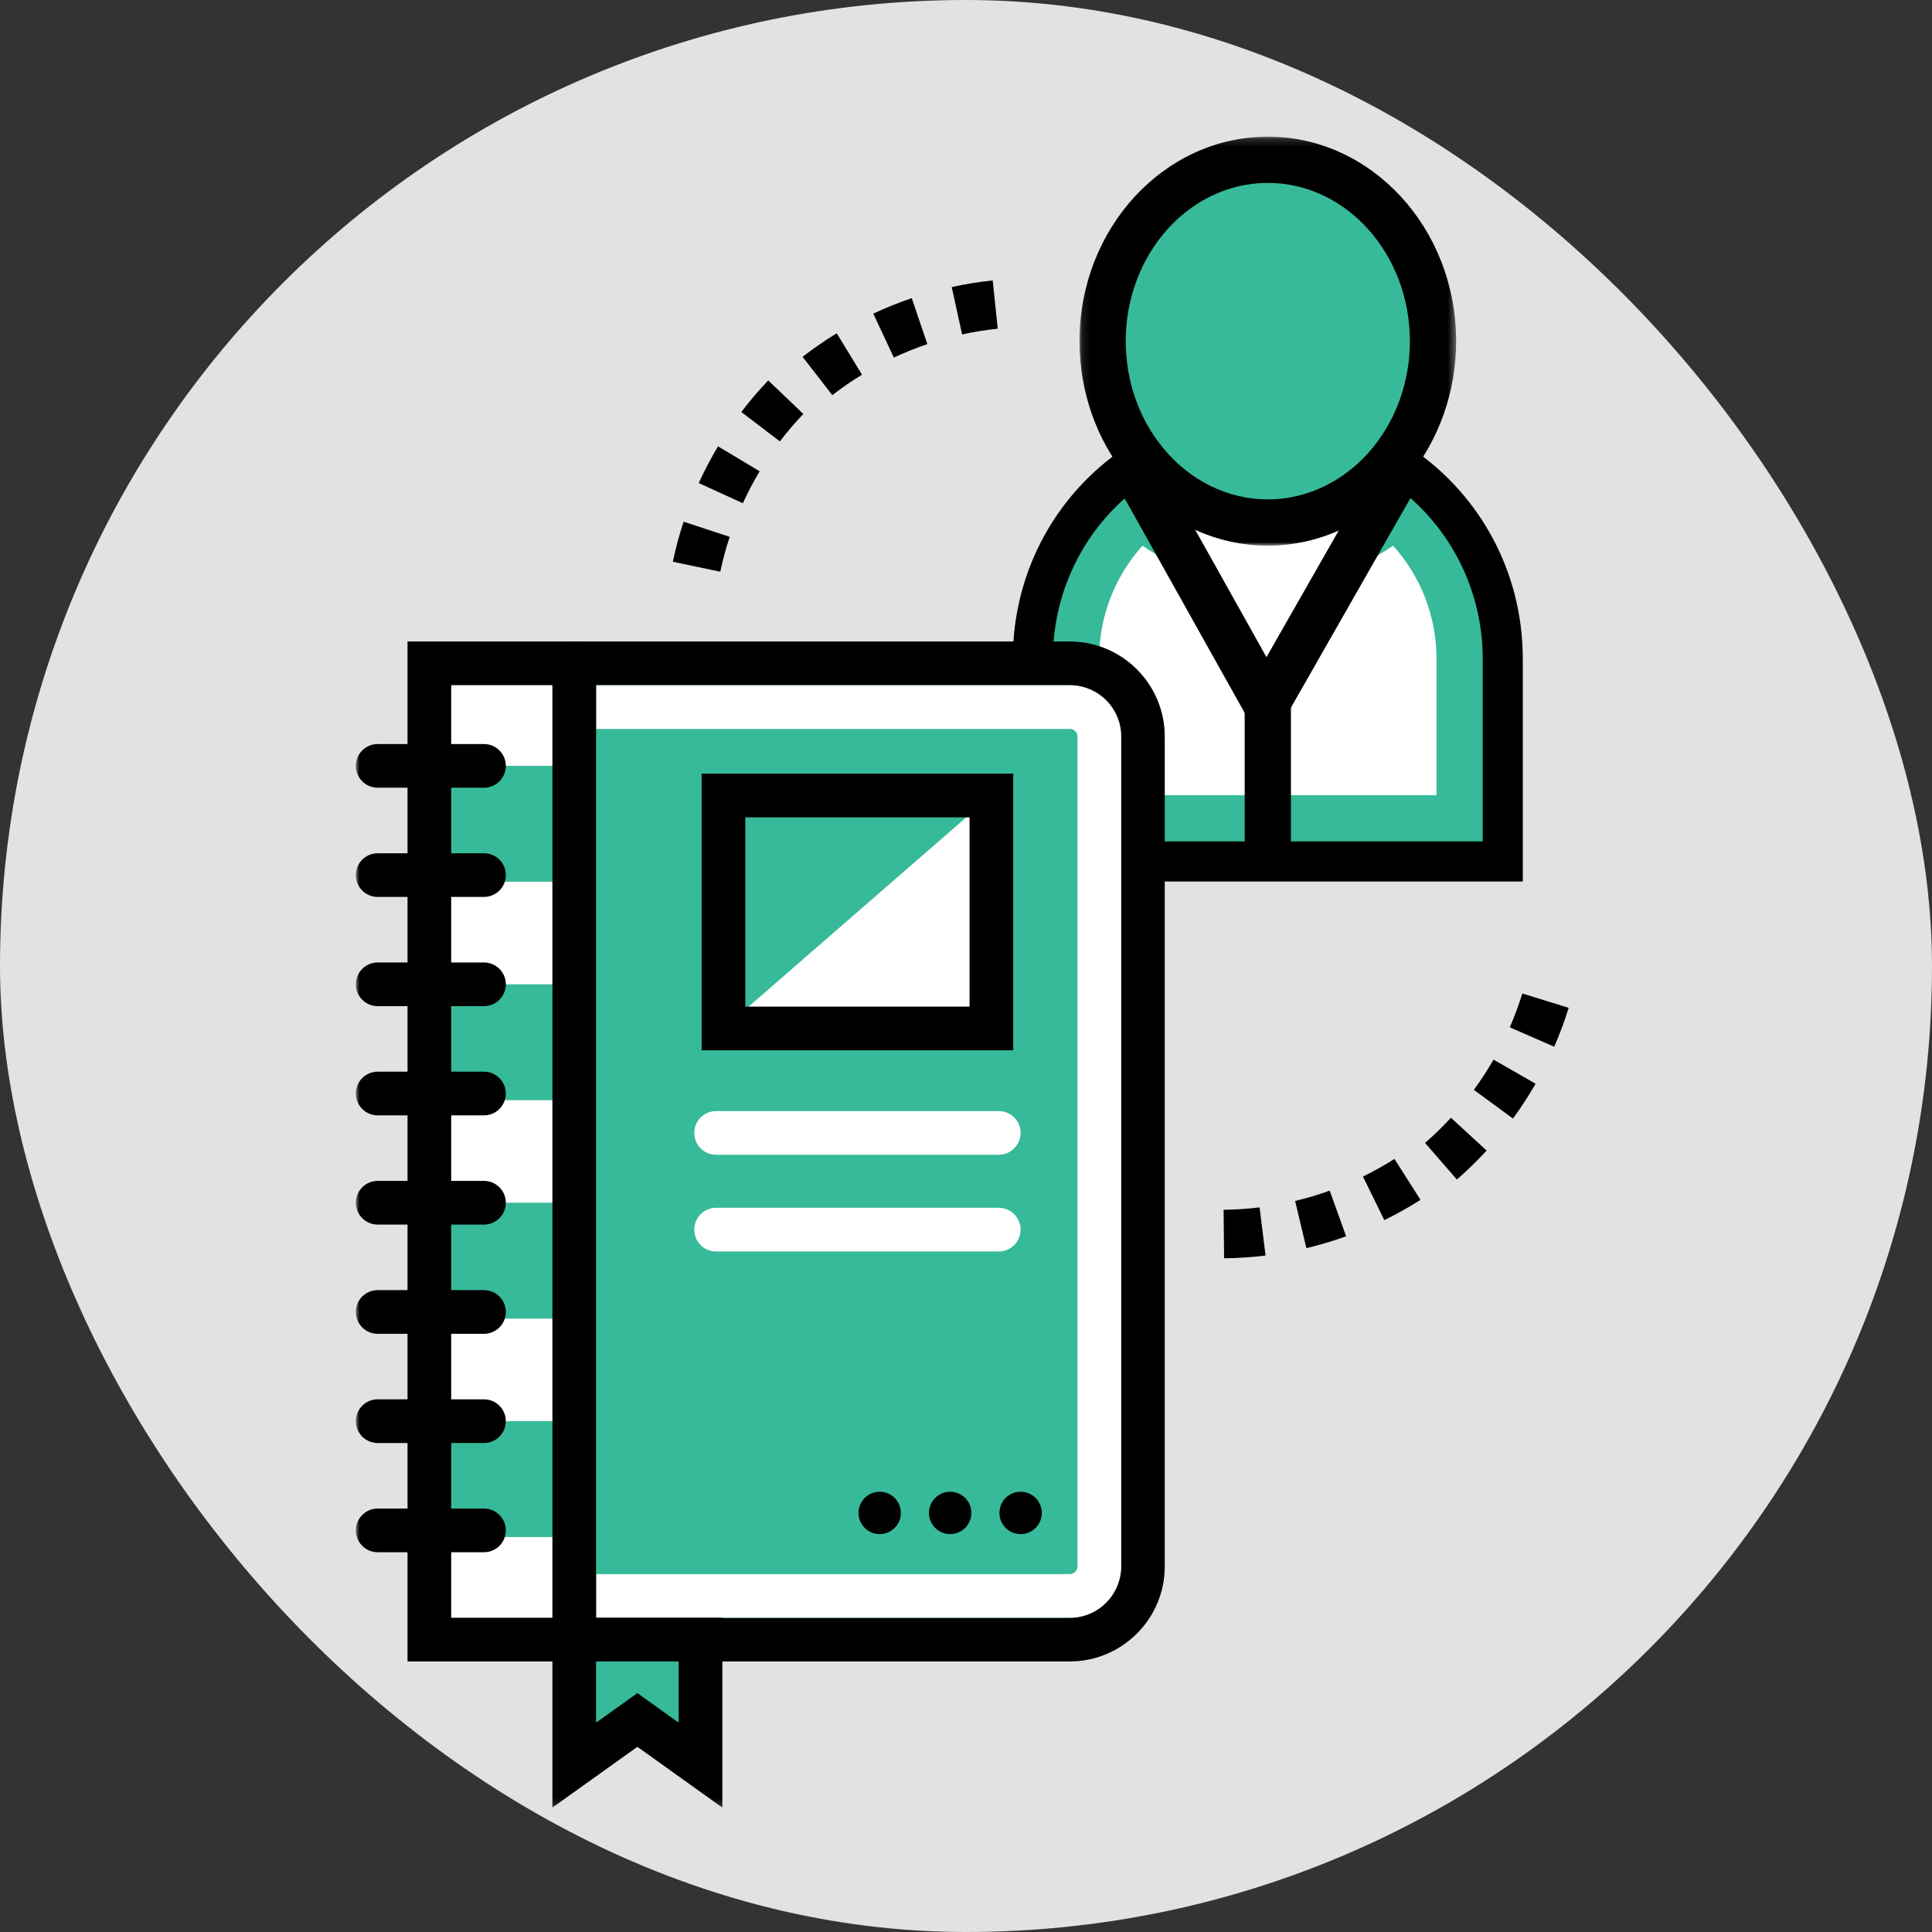 <?xml version="1.0" encoding="UTF-8"?>
<svg width="259px" height="259px" viewBox="0 0 259 259" version="1.1" xmlns="http://www.w3.org/2000/svg" xmlns:xlink="http://www.w3.org/1999/xlink">
    <rect x="0" y="0" width="259" height="259" fill="#333333" stroke="none"/>
    <!-- Generator: Sketch 55.1 (78136) - https://sketchapp.com -->
    <title>Group 2</title>
    <desc>Created with Sketch.</desc>
    <defs>
        <polygon id="path-1" points="0.114 0.179 50.604 0.179 50.604 55.008 0.114 55.008"></polygon>
        <polygon id="path-3" points="0 224.821 162.59 224.821 162.59 0.821 0 0.821"></polygon>
    </defs>
    <g id="BTTV" stroke="none" stroke-width="1" fill="none" fill-rule="evenodd">
        <g id="Desktop/Features/Audit-Trail" transform="translate(-245, -2082)">
            <g id="Feat-3-Copy" transform="translate(-360, 1999)">
                <g id="Group-2" transform="translate(605, 83)">
                    <rect id="Rectangle" fill="#E2E1E3" x="0" y="0" width="259" height="259" rx="129.5"></rect>
                    <g id="Illustration/InductionTraining" transform="translate(4, 5)">
                        <g id="Group-53" transform="translate(43.704, 12.5)">
                            <path d="M153.338,70.807 L153.338,97.572 L91.176,97.572 L91.176,70.807 C91.176,59.704 96.997,49.951 105.782,44.474 C109.82,49.436 115.706,52.55 122.257,52.55 C128.787,52.55 134.672,49.436 138.732,44.474 C147.517,49.951 153.338,59.704 153.338,70.807" id="Fill-1" fill="#FFFFFF"></path>
                            <path d="M94.276,94.472 L150.238,94.472 L150.238,70.807 C150.238,61.956 146.155,53.813 139.199,48.553 C134.579,53.093 128.542,55.651 122.257,55.651 C115.954,55.651 109.915,53.096 105.311,48.556 C98.357,53.815 94.276,61.958 94.276,70.807 L94.276,94.472 Z M156.437,100.671 L88.077,100.671 L88.077,70.807 C88.077,58.943 94.083,48.115 104.143,41.843 L106.462,40.396 L108.187,42.516 C111.773,46.924 116.902,49.452 122.257,49.452 C127.593,49.452 132.724,46.922 136.333,42.511 L138.059,40.401 L140.371,41.843 C150.431,48.115 156.437,58.943 156.437,70.807 L156.437,100.671 Z" id="Fill-3" fill="#000000"></path>
                            <path d="M99.645,89.101 L144.869,89.101 L144.869,70.807 C144.869,65.157 142.771,59.758 139.042,55.65 C134.075,59.131 128.213,61.019 122.257,61.019 C116.29,61.019 110.423,59.131 105.466,55.655 C101.741,59.762 99.645,65.157 99.645,70.807 L99.645,89.101 Z M151.068,95.3 L93.446,95.3 L93.446,70.807 C93.446,62.52 96.994,54.653 103.178,49.223 L105.193,47.456 L107.233,49.192 C111.493,52.822 116.83,54.82 122.257,54.82 C127.67,54.82 133.005,52.819 137.278,49.19 L139.318,47.456 L141.329,49.222 C147.518,54.65 151.068,62.518 151.068,70.807 L151.068,95.3 Z" id="Fill-5" fill="#37BA99"></path>
                            <path d="M140.212,45.465 L122.062,76.891 L104.233,45.509 C104.728,45.143 105.243,44.799 105.78,44.477 C109.818,49.439 115.703,52.554 122.255,52.554 C128.785,52.554 134.67,49.439 138.73,44.477 C139.246,44.799 139.739,45.122 140.212,45.465" id="Fill-7" fill="#FFFFFF"></path>
                            <path d="M122.026,83.2 L102.949,49.107 C102.113,47.612 102.645,45.724 104.14,44.889 C105.634,44.053 107.522,44.588 108.358,46.079 L122.077,70.598 L137.377,43.772 C138.224,42.286 140.119,41.77 141.605,42.615 C143.091,43.463 143.609,45.355 142.762,46.843 L122.026,83.2 Z" id="Fill-9" fill="#000000"></path>
                            <path d="M122.257,100.485 C120.545,100.485 119.157,99.097 119.157,97.385 L119.157,76.898 C119.157,75.187 120.545,73.799 122.257,73.799 C123.969,73.799 125.356,75.187 125.356,76.898 L125.356,97.385 C125.356,99.097 123.969,100.485 122.257,100.485" id="Fill-11" fill="#000000"></path>
                            <path d="M144.403,28.235 C144.403,34.486 142.254,40.157 138.732,44.474 C134.672,49.435 128.787,52.55 122.257,52.55 C115.706,52.55 109.82,49.435 105.782,44.474 C102.238,40.157 100.111,34.486 100.111,28.235 C100.111,14.789 110.014,3.92 122.257,3.92 C134.479,3.92 144.403,14.789 144.403,28.235" id="Fill-13" fill="#37BA99"></path>
                            <g id="Group-17" transform="translate(96.898, 0.642)">
                                <mask id="mask-2" fill="white">
                                    <use xlink:href="#path-1"></use>
                                </mask>
                                <g id="Clip-16"></g>
                                <path d="M25.359,6.378 C14.857,6.378 6.313,15.894 6.313,27.593 C6.313,32.895 8.077,37.963 11.279,41.863 C14.875,46.282 20.004,48.809 25.359,48.809 C30.695,48.809 35.826,46.279 39.436,41.869 C42.639,37.941 44.405,32.871 44.405,27.593 C44.405,15.894 35.861,6.378 25.359,6.378 M25.359,55.008 C18.131,55.008 11.249,51.647 6.481,45.787 C2.378,40.791 0.114,34.326 0.114,27.593 C0.114,12.477 11.44,0.179 25.359,0.179 C39.279,0.179 50.604,12.477 50.604,27.593 C50.604,34.296 48.343,40.759 44.235,45.791 C39.441,51.65 32.562,55.008 25.359,55.008" id="Fill-15" fill="#000000" mask="url(#mask-2)"></path>
                            </g>
                            <path d="M154.691,120.222 C155.336,118.743 155.903,117.216 156.376,115.686 L162.589,117.606 C162.047,119.367 161.394,121.121 160.654,122.819 L154.691,120.222 Z M149.876,128.603 C150.826,127.308 151.714,125.944 152.515,124.549 L158.156,127.787 C157.235,129.392 156.213,130.96 155.122,132.45 L149.876,128.603 Z M143.335,135.715 C144.55,134.659 145.717,133.524 146.805,132.342 L151.591,136.744 C150.342,138.104 148.998,139.41 147.601,140.624 L143.335,135.715 Z" id="Fill-18" fill="#000000"></path>
                            <path d="M135.013,140.227 C136.462,139.518 137.882,138.722 139.234,137.862 L142.726,143.349 C141.172,144.338 139.539,145.253 137.876,146.068 L135.013,140.227 Z M125.916,143.498 C127.478,143.126 129.038,142.661 130.553,142.116 L132.755,148.236 C131.014,148.863 129.22,149.396 127.425,149.825 L125.916,143.498 Z M116.328,144.682 C117.937,144.664 119.56,144.555 121.155,144.358 L121.953,150.812 C120.12,151.04 118.251,151.164 116.4,151.186 L116.328,144.682 Z" id="Fill-20" fill="#000000"></path>
                            <path d="M50.116,54.471 C49.611,56.002 49.188,57.575 48.858,59.143 L42.494,57.806 C42.871,56.002 43.358,54.196 43.938,52.436 L50.116,54.471 Z M54.135,45.678 C53.308,47.056 52.551,48.497 51.882,49.961 L45.966,47.258 C46.735,45.576 47.606,43.919 48.555,42.335 L54.135,45.678 Z M59.989,37.993 C58.877,39.157 57.82,40.394 56.846,41.672 L51.673,37.732 C52.791,36.261 54.008,34.837 55.287,33.5 L59.989,37.993 Z" id="Fill-22" fill="#000000"></path>
                            <path d="M67.857,32.729 C66.481,33.569 65.14,34.494 63.874,35.476 L59.89,30.335 C61.345,29.206 62.886,28.144 64.467,27.178 L67.857,32.729 Z M76.613,28.63 C75.092,29.145 73.581,29.753 72.124,30.435 L69.364,24.545 C71.04,23.76 72.777,23.063 74.525,22.469 L76.613,28.63 Z M86.051,26.564 C84.45,26.73 82.843,26.99 81.274,27.333 L79.882,20.98 C81.687,20.584 83.536,20.287 85.376,20.094 L86.051,26.564 Z" id="Fill-24" fill="#000000"></path>
                            <mask id="mask-4" fill="white">
                                <use xlink:href="#path-3"></use>
                            </mask>
                            <g id="Clip-27"></g>
                            <polygon id="Fill-26" fill="#FFFFFF" mask="url(#mask-4)" points="7.205 201.79 32.967 201.79 32.967 70.639 7.205 70.639"></polygon>
                            <path d="M29.278,202.303 L95.702,202.303 C101.122,202.303 105.514,197.91 105.514,192.492 L105.514,81.237 C105.514,75.818 101.122,71.425 95.702,71.425 L29.278,71.425 L29.278,202.303 Z" id="Fill-28" fill="#37BA99" mask="url(#mask-4)"></path>
                            <polygon id="Fill-29" fill="#37BA99" mask="url(#mask-4)" points="9.856 100.702 29.279 100.702 29.279 85.172 9.856 85.172"></polygon>
                            <polygon id="Fill-30" fill="#37BA99" mask="url(#mask-4)" points="9.856 129.985 29.279 129.985 29.279 114.455 9.856 114.455"></polygon>
                            <polygon id="Fill-31" fill="#37BA99" mask="url(#mask-4)" points="9.856 159.268 29.279 159.268 29.279 143.737 9.856 143.737"></polygon>
                            <polygon id="Fill-32" fill="#37BA99" mask="url(#mask-4)" points="9.856 188.551 29.279 188.551 29.279 173.02 9.856 173.02"></polygon>
                            <path d="M12.782,199.376 L95.702,199.376 C99.499,199.376 102.586,196.287 102.586,192.491 L102.586,81.237 C102.586,77.442 99.499,74.353 95.702,74.353 L12.782,74.353 L12.782,199.376 Z M95.702,205.231 L6.928,205.231 L6.928,68.498 L95.702,68.498 C102.727,68.498 108.441,74.212 108.441,81.237 L108.441,192.491 C108.441,199.516 102.727,205.231 95.702,205.231 L95.702,205.231 Z" id="Fill-33" fill="#000000" mask="url(#mask-4)"></path>
                            <path d="M95.708,74.364 L32.218,74.364 L32.218,80.219 L95.708,80.219 C96.271,80.219 96.739,80.664 96.739,81.226 L96.739,192.492 C96.739,193.055 96.271,193.523 95.708,193.523 L32.218,193.523 L32.218,199.378 L95.708,199.378 C99.503,199.378 102.594,196.287 102.594,192.492 L102.594,81.226 C102.594,77.431 99.503,74.364 95.708,74.364" id="Fill-34" fill="#FFFFFF" mask="url(#mask-4)"></path>
                            <path d="M73.066,185.319 C73.066,183.75 71.795,182.479 70.227,182.479 C68.658,182.479 67.387,183.75 67.387,185.319 C67.387,186.886 68.658,188.158 70.227,188.158 C71.795,188.158 73.066,186.886 73.066,185.319" id="Fill-35" fill="#000000" mask="url(#mask-4)"></path>
                            <path d="M82.512,185.319 C82.512,183.75 81.241,182.479 79.672,182.479 C78.104,182.479 76.833,183.75 76.833,185.319 C76.833,186.886 78.104,188.158 79.672,188.158 C81.241,188.158 82.512,186.886 82.512,185.319" id="Fill-36" fill="#000000" mask="url(#mask-4)"></path>
                            <path d="M91.957,185.319 C91.957,183.75 90.686,182.479 89.118,182.479 C87.549,182.479 86.278,183.75 86.278,185.319 C86.278,186.886 87.549,188.158 89.118,188.158 C90.686,188.158 91.957,186.886 91.957,185.319" id="Fill-37" fill="#000000" mask="url(#mask-4)"></path>
                            <polygon id="Fill-38" fill="#37BA99" mask="url(#mask-4)" points="29.278 202.303 29.278 219.128 37.741 213.075 46.205 219.128 46.205 202.303"></polygon>
                            <path d="M37.742,209.477 L43.277,213.435 L43.277,205.231 L32.206,205.231 L32.206,213.435 L37.742,209.477 Z M26.351,224.822 L26.351,199.376 L49.132,199.376 L49.132,224.822 L37.742,216.675 L26.351,224.822 Z" id="Fill-39" fill="#000000" mask="url(#mask-4)"></path>
                            <path d="M86.187,137.303 L48.293,137.303 C46.676,137.303 45.366,135.993 45.366,134.377 C45.366,132.759 46.676,131.449 48.293,131.449 L86.187,131.449 C87.804,131.449 89.114,132.759 89.114,134.377 C89.114,135.993 87.804,137.303 86.187,137.303" id="Fill-40" fill="#FFFFFF" mask="url(#mask-4)"></path>
                            <path d="M86.187,150.271 L48.293,150.271 C46.676,150.271 45.366,148.959 45.366,147.343 C45.366,145.726 46.676,144.415 48.293,144.415 L86.187,144.415 C87.804,144.415 89.114,145.726 89.114,147.343 C89.114,148.959 87.804,150.271 86.187,150.271" id="Fill-41" fill="#FFFFFF" mask="url(#mask-4)"></path>
                            <polygon id="Fill-42" fill="#FFFFFF" mask="url(#mask-4)" points="49.282 120.374 85.199 120.374 85.199 89.144"></polygon>
                            <path d="M52.209,117.447 L82.271,117.447 L82.271,92.072 L52.209,92.072 L52.209,117.447 Z M46.353,123.302 L88.126,123.302 L88.126,86.217 L46.353,86.217 L46.353,123.302 Z" id="Fill-43" fill="#000000" mask="url(#mask-4)"></path>
                            <path d="M17.178,190.589 L2.927,190.589 C1.31,190.589 0,189.278 0,187.662 C0,186.044 1.31,184.734 2.927,184.734 L17.178,184.734 C18.794,184.734 20.105,186.044 20.105,187.662 C20.105,189.278 18.794,190.589 17.178,190.589" id="Fill-44" fill="#000000" mask="url(#mask-4)"></path>
                            <path d="M17.178,175.947 L2.927,175.947 C1.31,175.947 0,174.637 0,173.02 C0,171.403 1.31,170.092 2.927,170.092 L17.178,170.092 C18.794,170.092 20.105,171.403 20.105,173.02 C20.105,174.637 18.794,175.947 17.178,175.947" id="Fill-45" fill="#000000" mask="url(#mask-4)"></path>
                            <path d="M17.178,161.307 L2.927,161.307 C1.31,161.307 0,159.996 0,158.379 C0,156.762 1.31,155.452 2.927,155.452 L17.178,155.452 C18.794,155.452 20.105,156.762 20.105,158.379 C20.105,159.996 18.794,161.307 17.178,161.307" id="Fill-46" fill="#000000" mask="url(#mask-4)"></path>
                            <path d="M17.178,146.664 L2.927,146.664 C1.31,146.664 0,145.354 0,143.738 C0,142.12 1.31,140.809 2.927,140.809 L17.178,140.809 C18.794,140.809 20.105,142.12 20.105,143.738 C20.105,145.354 18.794,146.664 17.178,146.664" id="Fill-47" fill="#000000" mask="url(#mask-4)"></path>
                            <path d="M17.178,132.024 L2.927,132.024 C1.31,132.024 0,130.713 0,129.097 C0,127.479 1.31,126.169 2.927,126.169 L17.178,126.169 C18.794,126.169 20.105,127.479 20.105,129.097 C20.105,130.713 18.794,132.024 17.178,132.024" id="Fill-48" fill="#000000" mask="url(#mask-4)"></path>
                            <path d="M17.178,117.382 L2.927,117.382 C1.31,117.382 0,116.072 0,114.455 C0,112.838 1.31,111.527 2.927,111.527 L17.178,111.527 C18.794,111.527 20.105,112.838 20.105,114.455 C20.105,116.072 18.794,117.382 17.178,117.382" id="Fill-49" fill="#000000" mask="url(#mask-4)"></path>
                            <path d="M17.178,102.741 L2.927,102.741 C1.31,102.741 0,101.431 0,99.814 C0,98.197 1.31,96.887 2.927,96.887 L17.178,96.887 C18.794,96.887 20.105,98.197 20.105,99.814 C20.105,101.431 18.794,102.741 17.178,102.741" id="Fill-50" fill="#000000" mask="url(#mask-4)"></path>
                            <path d="M17.178,88.099 L2.927,88.099 C1.31,88.099 0,86.789 0,85.173 C0,83.555 1.31,82.244 2.927,82.244 L17.178,82.244 C18.794,82.244 20.105,83.555 20.105,85.173 C20.105,86.789 18.794,88.099 17.178,88.099" id="Fill-51" fill="#000000" mask="url(#mask-4)"></path>
                            <path d="M29.279,205.231 C27.662,205.231 26.351,203.92 26.351,202.304 L26.351,71.426 C26.351,69.808 27.662,68.498 29.279,68.498 C30.895,68.498 32.206,69.808 32.206,71.426 L32.206,202.304 C32.206,203.92 30.895,205.231 29.279,205.231" id="Fill-52" fill="#000000" mask="url(#mask-4)"></path>
                        </g>
                    </g>
                </g>
            </g>
            <g id="dfdfdfd"></g>
        </g>
    </g>
</svg>